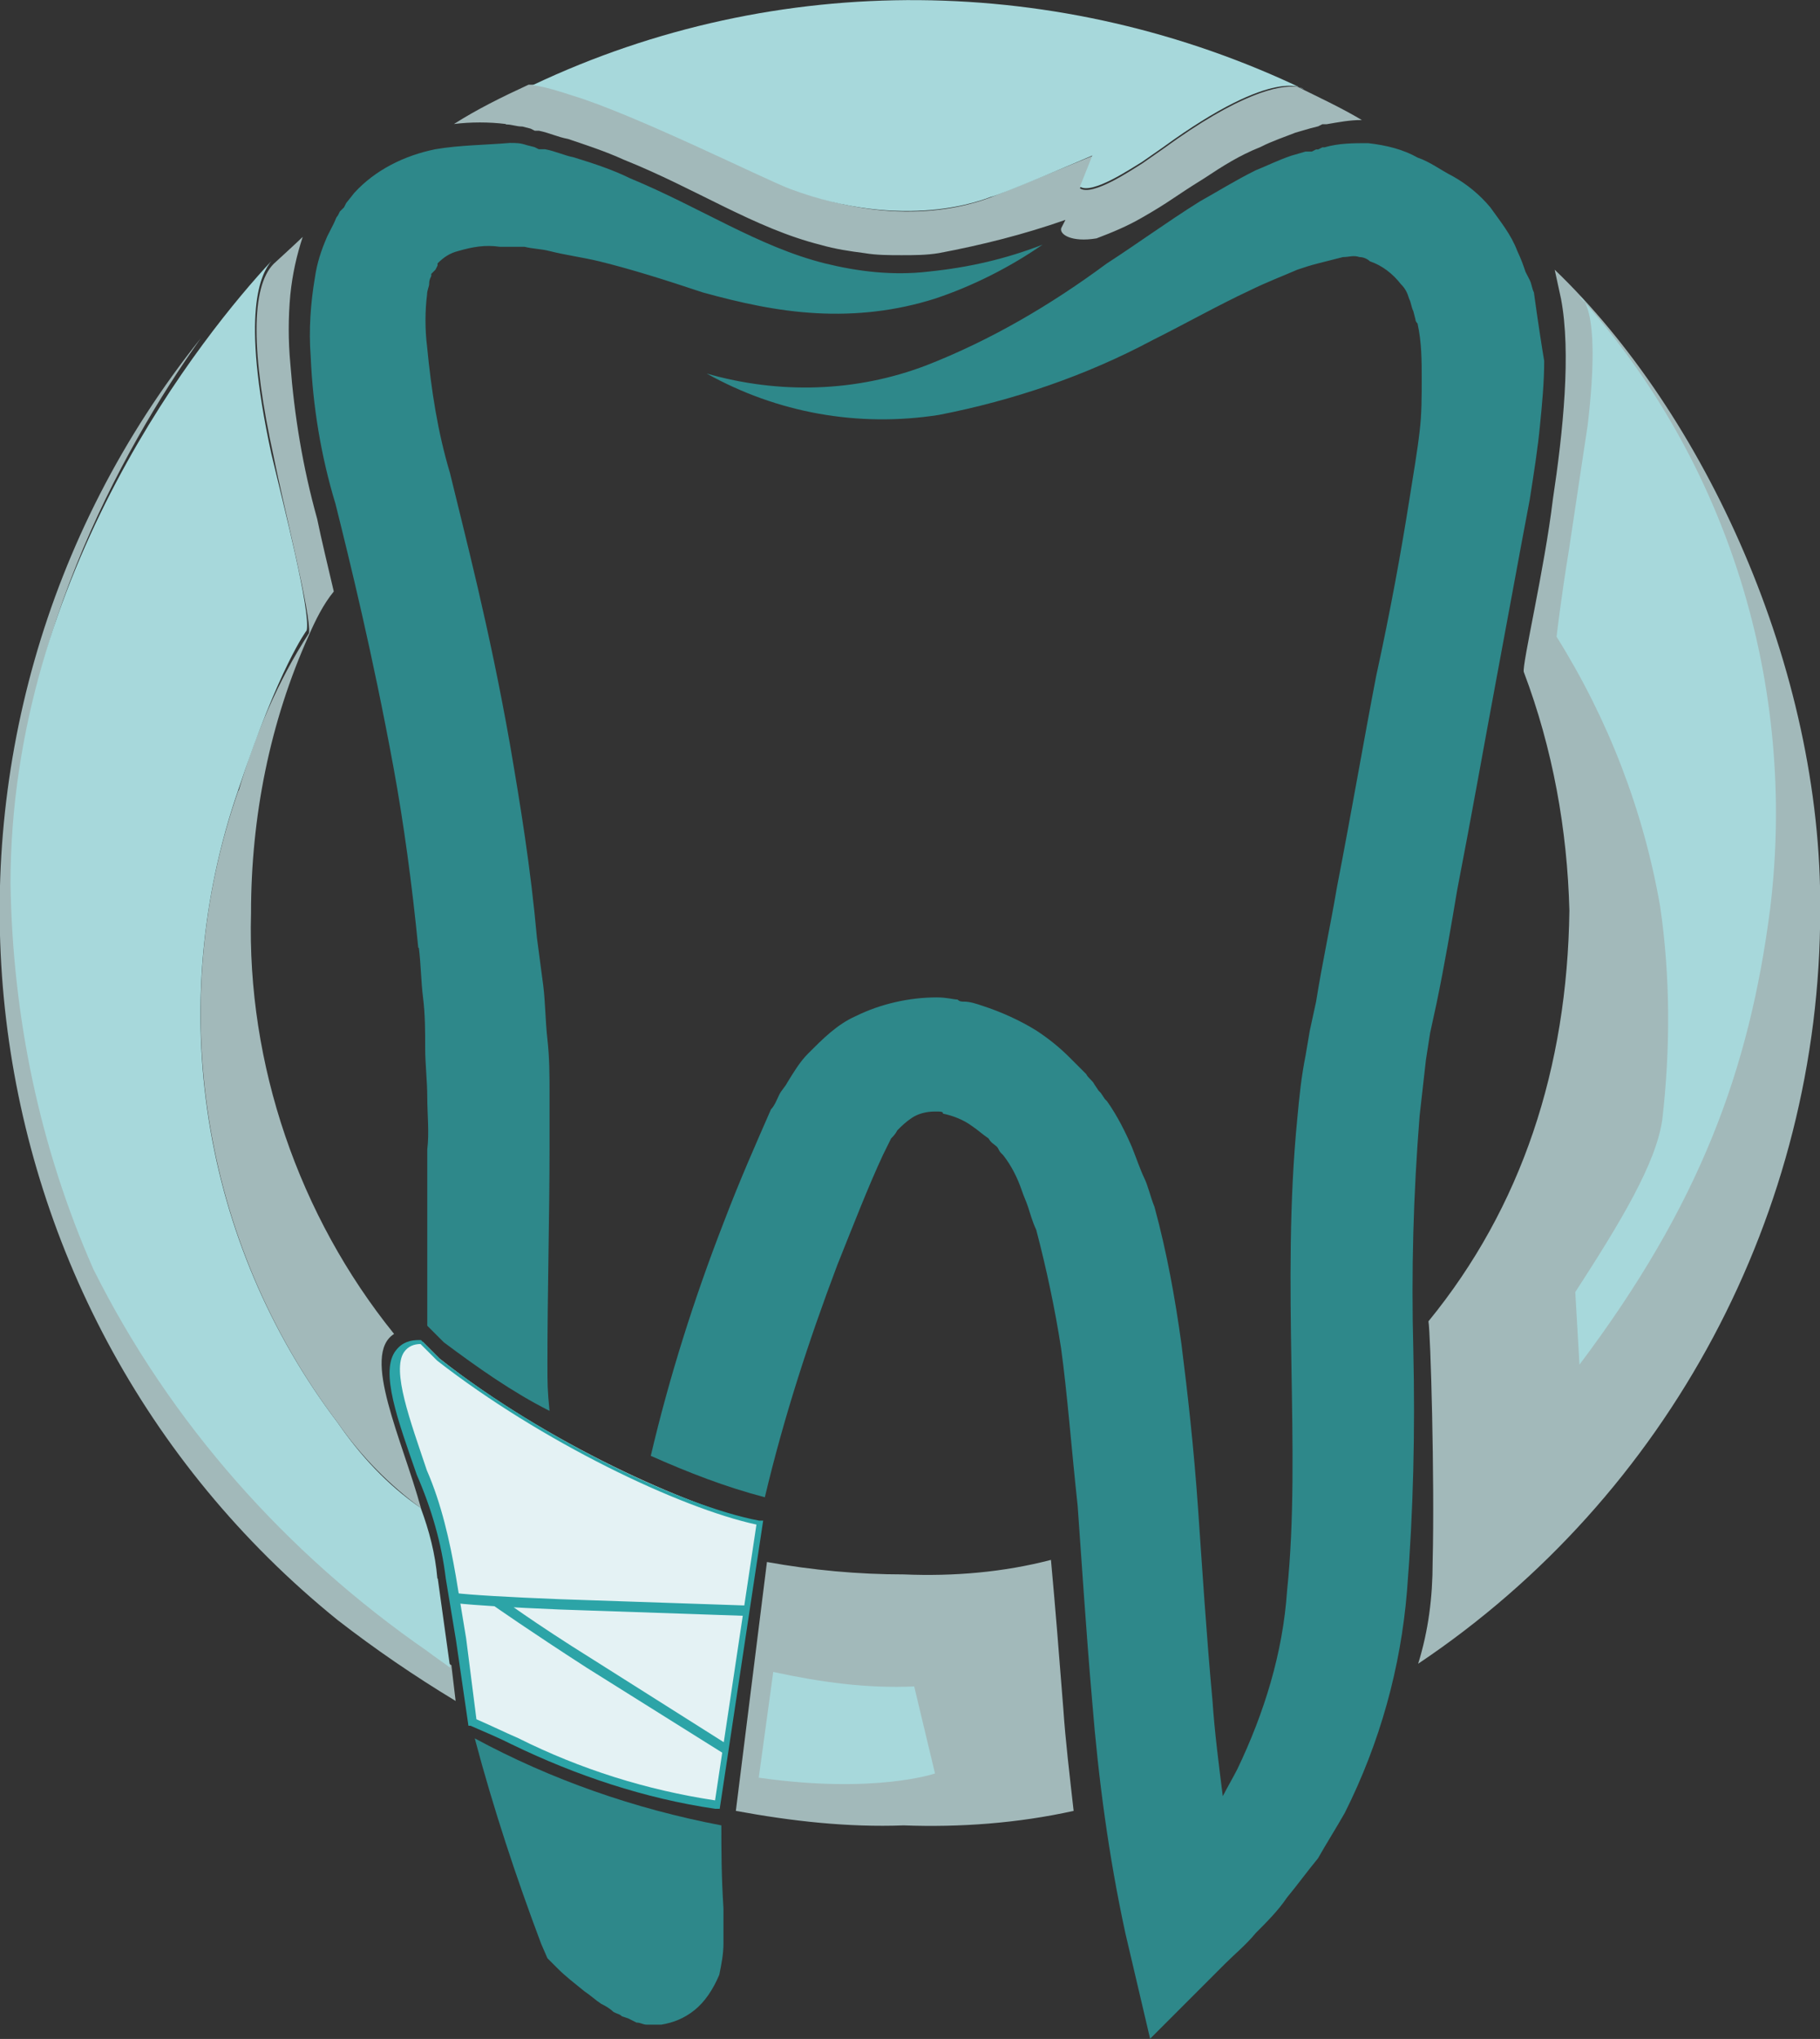 <?xml version="1.0" encoding="UTF-8"?><svg id="logo" xmlns="http://www.w3.org/2000/svg" viewBox="0 0 86.64 97"><rect x="0" y="0" width="86.64" height="97" fill="#333333" stroke="none"/><g id="logo_meindorfer"><path id="swirl_lighter" d="M21.51,79.24c-.39-.3-.69-.49-1.09-.79-6.71-4.64-12.14-10.85-15.89-18.16-2.57-5.82-3.85-12.04-3.95-18.35,0-11.05,5.13-20.43,8.98-25.85-15,18.75-12.04,45.98,6.51,60.98,1.78,1.38,3.65,2.66,5.62,3.85l-.2-1.68ZM50.62,81.31c-.2-2.57-.39-4.93-.59-7.1-2.27.59-4.64.79-7.01.69-2.17,0-4.34-.2-6.51-.59l-1.48,11.84c2.66.49,5.33.79,7.99.69,2.66.1,5.43-.1,8.09-.69-.2-1.78-.39-3.35-.49-4.84M74.01,12.83l.3,1.38c.49,2.57.1,6.32-.39,9.57-.39,3.26-1.48,7.89-1.38,8.19,1.38,3.65,2.07,7.5,2.17,11.35-.1,7.5-2.27,14.11-6.71,19.54.1.49.3,7.5.2,11.45,0,1.68-.2,3.26-.69,4.84,11.94-7.99,19.14-21.51,19.14-35.82.1-11.55-5.53-23.68-12.63-30.49M24.08,5.92c.3,0,.49.1.79.1l.39.1.2.1h.2c.49.1.89.3,1.38.39.89.3,1.78.59,2.66.99,3.45,1.38,6.22,3.26,9.37,4.05.69.2,1.38.3,2.07.39.59.1,1.18.1,1.78.1s1.18,0,1.78-.1c2.07-.39,4.05-.89,6.02-1.58l-.2.39c-.1.3.49.69,1.68.49.79-.3,1.48-.59,2.17-.99,1.38-.79,1.38-.89,2.96-1.87.89-.59,1.68-1.09,2.66-1.48.59-.3,1.18-.49,1.68-.69l.69-.2.39-.1.2-.1h.1,0s.1,0,.1,0c.59-.1,1.09-.2,1.68-.2-.99-.59-2.07-1.09-3.06-1.58-.89-.1-2.76.3-6.41,2.96l-.99.69c-.49.3-2.37,1.58-2.96,1.18l.69-1.58s-4.34,1.78-4.84,1.97c-.3.1-4.05,1.78-9.57-.39-1.28-.49-7.4-3.55-10.36-4.44-.59-.2-1.28-.39-1.87-.49h-.3c-1.28.59-2.47,1.18-3.55,1.87.79-.1,1.68-.1,2.47,0M11.35,37.6c-3.55,10.16-1.78,21.51,4.74,30.1,1.09,1.58,2.47,2.96,3.95,4.05-.89-3.26-2.86-7.3-1.28-8.29-4.54-5.62-7.01-12.83-6.81-20.03,0-4.54.89-9.08,2.76-13.22.3-.69.69-1.48,1.18-2.07-.3-1.28-.59-2.47-.79-3.45-.69-2.47-1.09-4.93-1.28-7.4-.1-1.09-.1-2.17,0-3.26.1-.99.3-1.87.59-2.76-.2.2-1.38,1.28-1.38,1.28-1.09,1.09-1.09,4.24,0,9.18.49,2.47,1.78,7.5,1.68,8.39-1.48,2.27-2.57,4.84-3.35,7.5" style="fill:#c7e5e6; isolation:isolate; opacity:.75; stroke-width:0px;"/><path id="swirl_darker" d="M25.36,4.05c.69.1,1.28.3,1.87.49,2.96.89,9.08,3.95,10.36,4.44,5.53,2.07,9.28.49,9.57.39.49-.1,4.84-1.97,4.84-1.97l-.59,1.48c.59.39,2.47-.89,2.96-1.18l.99-.69c5.43-3.95,6.71-2.76,6.71-2.76-11.55-5.53-25.06-5.72-36.71-.2M75.19,14.11s1.09.2.39,6.12c-.1.69-.2,1.28-.89,5.92-.39,2.37-.59,4.14-.59,4.14,2.47,3.95,4.14,8.29,4.93,12.83.49,3.35.49,6.81.1,10.16-.3,2.07-1.97,4.84-4.14,8.19,0,0,.1,1.68.2,3.45,5.72-7.6,8.09-14.01,9.08-21.71,1.28-10.56-1.97-21.22-9.08-29.11M20.82,75.09c-.1-1.18-.39-2.27-.79-3.35-1.58-1.09-2.86-2.47-3.95-4.05-6.51-8.58-8.29-19.83-4.74-30.1,1.97-5.92,3.26-7.6,3.26-7.6.2-.89-1.09-5.92-1.68-8.39-1.48-6.81-.49-8.58,0-9.18C9.77,15.79.5,27.24.5,42.04c.1,6.32,1.38,12.53,3.95,18.35,3.65,7.3,9.18,13.52,15.89,18.16.39.3.69.49,1.09.79l-.59-4.24ZM43.52,80.23c-2.27.1-4.44-.2-6.71-.69l-.69,5.03c5.53.79,8.39-.2,8.39-.2l-.99-4.14" style="fill:#a7d8db; stroke-width:0px;"/><path id="bandage_bg" d="M21.51,75.09c0-3.45-4.84-11.25-1.38-11.25l.79.79c5.13,4.05,11.84,7.01,15.2,7.8l-.39,2.66-1.58,10.85c-6.22-1.09-8.29-2.57-11.64-3.95l-.49-3.95-.39-2.76-.1-.2Z" style="fill:#e4f2f4; stroke-width:0px;"/><path id="bandage_border" d="M34.24,86.05h-.2c-3.35-.49-6.61-1.58-9.67-3.06-.59-.3-1.28-.59-1.97-.89h-.1l-.59-4.05-.49-2.96c-.2-1.68-.69-3.35-1.38-4.93-.89-2.57-1.78-4.93-.99-5.92.3-.39.69-.49,1.09-.49h.1l.89.89c4.93,3.85,11.55,7.01,15.2,7.7h.2l-2.07,13.72ZM22.7,81.8c.69.3,1.28.59,1.97.89,2.96,1.48,6.12,2.47,9.37,2.96l1.97-13.12c-3.65-.79-10.26-3.95-15.2-7.8l-.79-.79c-.3,0-.59.1-.79.39-.59.89.3,3.26,1.09,5.62.69,1.58,1.09,3.35,1.38,5.03l.49,2.96.49,3.85Z" style="fill:#2ca4a7; stroke-width:0px;"/><path id="bandage_lines" d="M35.43,76.87l-8.78-.3c-2.37-.1-4.05-.2-4.93-.3,0-.2,0-.3-.1-.49.79.1,2.57.2,5.03.3l8.88.3-.1.49ZM34.54,83.48l-6.61-4.14c-2.76-1.78-4.44-2.96-4.44-2.96l.3-.39s1.58,1.18,4.44,2.96l6.41,4.05-.1.49Z" style="fill:#2ca4a7; stroke-width:0px;"/><path id="tooth" d="M34.34,86.84h0c-4.14-.79-8.09-2.17-11.74-4.14.89,3.35,1.97,6.61,3.16,9.77l.3.69.49.49c.39.39.79.69,1.28,1.09.3.2.49.39.79.59.2.1.39.2.59.39.2.1.3.1.39.2l.3.1.2.1.2.1c.2,0,.3.1.49.1h.69c.59-.1,1.09-.3,1.58-.69.49-.39.89-.99,1.18-1.68.1-.49.2-.99.2-1.48v-1.68c-.1-1.58-.1-2.76-.1-3.95M19.94,45.1c.1.79.1,1.58.2,2.37s.1,1.58.1,2.37.1,1.58.1,2.37.1,1.68,0,2.47v8.39l.79.79c1.58,1.18,3.26,2.37,5.03,3.26-.1-.99-.1-1.28-.1-2.27,0-3.45.1-6.91.1-10.26v-2.57c0-.89,0-1.68-.1-2.57-.1-.89-.1-1.78-.2-2.57s-.2-1.48-.3-2.27c-.3-3.35-.79-6.32-1.28-9.18-.99-5.62-2.17-10.06-2.86-12.93-.59-1.97-.89-3.95-1.09-6.02-.1-.79-.1-1.68,0-2.47,0-.2.1-.39.1-.49s0-.2.1-.39v-.1l.2-.2.1-.2v-.1c.3-.3.59-.49.99-.59.69-.2,1.28-.3,1.97-.2h1.18c.39.1.79.1,1.18.2.79.2,1.58.3,2.37.49,1.58.39,3.16.89,4.93,1.48,1.78.49,3.55.89,5.43.99s3.75-.1,5.62-.69c1.78-.59,3.55-1.48,5.13-2.57-1.78.69-3.55,1.09-5.43,1.28-1.68.2-3.35,0-4.93-.39-3.16-.79-5.92-2.66-9.28-4.05-.79-.39-1.68-.69-2.66-.99-.49-.1-.89-.3-1.38-.39h-.3l-.2-.1-.39-.1c-.3-.1-.49-.1-.79-.1-1.18.1-2.37.1-3.55.3-1.48.3-2.86.99-3.85,2.07l-.39.49-.1.2-.2.2-.1.2c-.1.1-.1.2-.2.39s-.2.39-.3.59c-.3.69-.49,1.28-.59,1.97-.2,1.18-.3,2.47-.2,3.75.1,2.37.49,4.74,1.18,7.01.69,2.76,1.78,7.2,2.76,12.53.49,2.66.89,5.62,1.18,8.58M73.02,13.91c-.1-.2-.1-.39-.2-.59l-.2-.39c-.1-.3-.2-.59-.39-.99-.3-.79-.79-1.38-1.28-2.07-.49-.59-1.09-1.09-1.78-1.48-.59-.3-1.09-.69-1.68-.89-.69-.39-1.48-.59-2.37-.69-.69,0-1.38,0-2.07.2h-.1l-.2.1h-.1l-.2.1h-.3s-.69.2-.69.2c-.59.2-1.18.49-1.68.69-.99.49-1.78.99-2.66,1.48-1.58.99-3.06,2.07-4.44,2.96-2.66,1.97-5.53,3.65-8.58,4.84-3.35,1.28-7.01,1.38-10.46.39,3.35,1.87,7.2,2.57,11.05,1.97,3.55-.69,7.01-1.87,10.16-3.55,1.58-.79,3.16-1.68,4.64-2.37.79-.39,1.58-.69,2.27-.99.3-.1.59-.2.99-.3s.79-.2,1.18-.3c.3,0,.49-.1.79,0,.2,0,.39.1.49.2.59.2,1.09.59,1.48,1.09.2.2.3.39.39.69.1.2.1.39.2.59l.1.39q0,.1.1.2c.2.89.2,1.78.2,2.66,0,.79,0,1.68-.1,2.47-.1.89-.3,2.07-.49,3.26-.39,2.47-.89,5.23-1.58,8.39-.59,3.06-1.18,6.51-1.87,10.06-.3,1.78-.69,3.55-.99,5.43-.1.49-.2.89-.3,1.38l-.2,1.18c-.2.99-.3,1.97-.39,2.96-.79,7.99.2,15.89-.49,22.5-.2,2.96-1.09,5.82-2.37,8.49-.2.39-.49.89-.69,1.28-.2-1.58-.39-3.06-.49-4.54-.3-3.26-.49-6.32-.69-9.18s-.49-5.43-.79-7.8c-.3-2.17-.69-4.34-1.28-6.51-.2-.49-.3-.99-.49-1.38s-.39-.99-.59-1.48c-.3-.69-.69-1.48-1.18-2.17l-.1-.1-.2-.3-.1-.1-.2-.3c-.1-.2-.3-.3-.39-.49l-.79-.79c-.49-.49-.99-.89-1.58-1.28-.79-.49-1.68-.89-2.57-1.18-.3-.1-.59-.2-.89-.2-.1,0-.2,0-.3-.1-.2,0-.49-.1-.99-.1-1.28,0-2.66.3-3.85.89-.89.39-1.58,1.09-2.27,1.78-.39.39-.69.89-.99,1.38-.1.2-.3.39-.39.59-.1.2-.2.49-.39.69-.69,1.58-1.48,3.35-2.27,5.43-1.38,3.55-2.57,7.3-3.45,11.05,1.78.79,3.55,1.48,5.43,1.97.89-3.75,2.07-7.4,3.45-11.05.79-1.97,1.48-3.75,2.17-5.23l.39-.79c.1-.1.2-.2.3-.39.2-.2.39-.39.69-.59.3-.2.69-.3,1.09-.3.3,0,.39,0,.39.1.49.1.99.3,1.38.59.3.2.49.39.79.59.1.2.3.3.39.39s.1.2.2.3l.1.1h0c.39.49.69,1.09.89,1.68.1.3.2.49.3.79s.2.69.39,1.09c.49,1.87.89,3.75,1.18,5.62.3,2.17.49,4.74.79,7.5.2,2.76.39,5.82.69,9.28.3,3.75.79,7.4,1.58,11.05l1.18,5.03,3.55-3.55c.49-.49.99-.89,1.48-1.48.49-.49,1.09-1.09,1.48-1.68.49-.59.99-1.28,1.48-1.87.39-.69.89-1.48,1.28-2.17,1.68-3.35,2.66-6.91,2.96-10.56.3-3.75.39-7.6.3-11.45-.1-3.75,0-7.4.3-11.15.1-.89.2-1.78.3-2.66l.2-1.28c.1-.49.2-.89.3-1.38.39-1.87.69-3.65.99-5.43.69-3.55,1.28-6.91,1.87-10.06s1.09-5.92,1.58-8.49c.2-1.28.39-2.47.49-3.55.1-.99.2-2.07.2-3.06-.1-.59-.3-1.87-.49-3.26" style="fill:#2ca4a7; isolation:isolate; opacity:.75; stroke-width:0px;"/></g></svg>